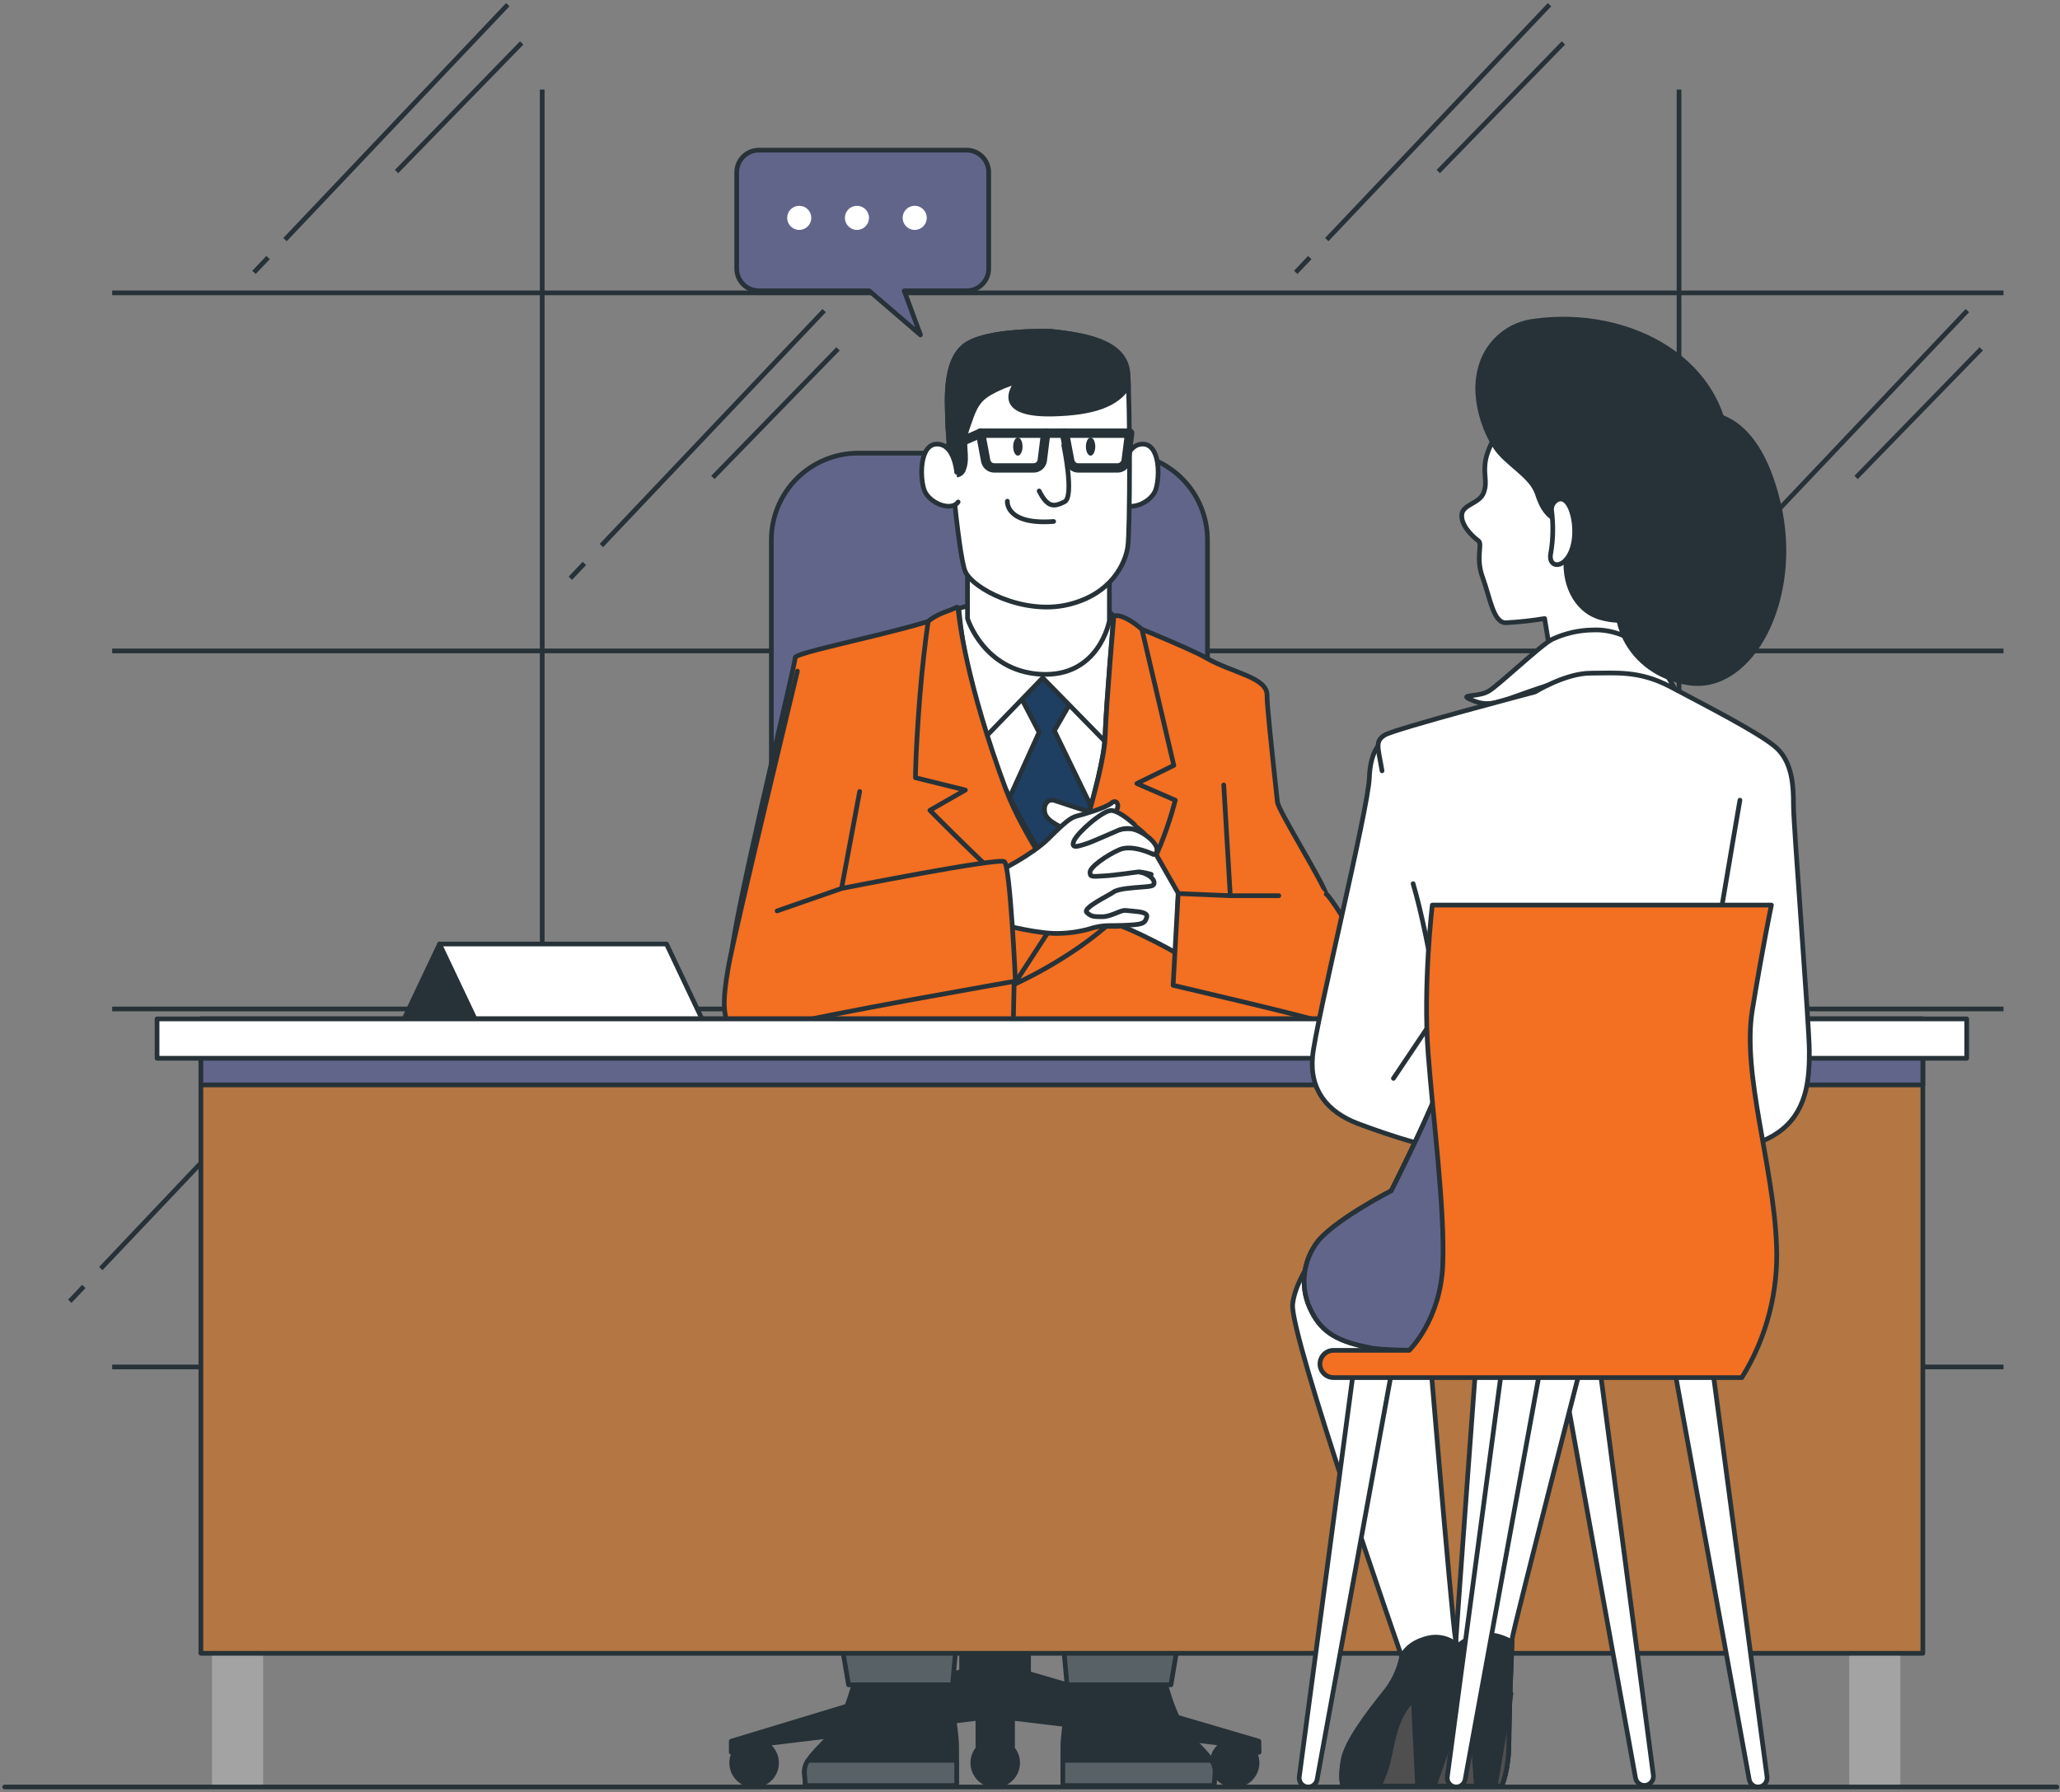 <svg xmlns="http://www.w3.org/2000/svg" width="439" height="382" viewBox="0 0 439 382" fill="none"><rect x="0" y="0" width="439" height="382" fill="#808080" stroke="none"/><path d="M23.91 291.34H426.96" stroke="#263238" stroke-miterlimit="10"></path><path d="M23.91 215.04H426.96" stroke="#263238" stroke-miterlimit="10"></path><path d="M23.91 138.73H426.96" stroke="#263238" stroke-miterlimit="10"></path><path d="M23.91 62.42H426.96" stroke="#263238" stroke-miterlimit="10"></path><path d="M115.55 19.09V291.53" stroke="#263238" stroke-miterlimit="10"></path><path d="M357.811 19.09V291.53" stroke="#263238" stroke-miterlimit="10"></path><path d="M124.54 120.08L121.55 123.24" stroke="#263238" stroke-miterlimit="10"></path><path d="M175.63 66.2L128.16 116.27" stroke="#263238" stroke-miterlimit="10"></path><path d="M178.59 74.35L151.92 101.76" stroke="#263238" stroke-miterlimit="10"></path><path d="M368.17 120.08L365.18 123.24" stroke="#263238" stroke-miterlimit="10"></path><path d="M419.26 66.2L371.79 116.27" stroke="#263238" stroke-miterlimit="10"></path><path d="M422.22 74.35L395.55 101.76" stroke="#263238" stroke-miterlimit="10"></path><path d="M17.86 274.18L14.87 277.34" stroke="#263238" stroke-miterlimit="10"></path><path d="M68.951 220.29L21.48 270.37" stroke="#263238" stroke-miterlimit="10"></path><path d="M71.91 228.44L45.24 255.85" stroke="#263238" stroke-miterlimit="10"></path><path d="M57.13 54.89L54.13 58.05" stroke="#263238" stroke-miterlimit="10"></path><path d="M108.21 1L60.74 51.07" stroke="#263238" stroke-miterlimit="10"></path><path d="M111.18 9.15L84.51 36.56" stroke="#263238" stroke-miterlimit="10"></path><path d="M279.13 54.89L276.13 58.05" stroke="#263238" stroke-miterlimit="10"></path><path d="M330.21 1L282.74 51.07" stroke="#263238" stroke-miterlimit="10"></path><path d="M333.18 9.15L306.51 36.56" stroke="#263238" stroke-miterlimit="10"></path><path d="M210.48 199.35L207.49 202.51" stroke="#263238" stroke-miterlimit="10"></path><path d="M261.571 145.47L214.101 195.54" stroke="#263238" stroke-miterlimit="10"></path><path d="M264.53 153.62L237.86 181.03" stroke="#263238" stroke-miterlimit="10"></path><path d="M182.88 96.58H238.82C243.726 96.58 248.432 98.529 251.901 101.998C255.371 105.468 257.32 110.173 257.32 115.08V276.59H164.38V115.07C164.383 110.165 166.333 105.462 169.802 101.995C173.271 98.528 177.975 96.58 182.88 96.58Z" fill="#62658A" stroke="#263238" stroke-linecap="round" stroke-linejoin="round"></path><path d="M268.28 371.1L219.19 356.66V340.59H216.42V281.26H207.7V340.59H204.93V356.23L155.84 371.1V373.45H156.5C156.121 374.143 155.925 374.92 155.93 375.71C155.927 376.54 156.14 377.356 156.548 378.079C156.956 378.801 157.546 379.405 158.258 379.831C158.97 380.256 159.781 380.489 160.611 380.506C161.441 380.524 162.261 380.324 162.99 379.928C163.719 379.533 164.333 378.954 164.771 378.249C165.209 377.544 165.455 376.737 165.486 375.908C165.518 375.078 165.333 374.255 164.949 373.519C164.566 372.783 163.997 372.16 163.3 371.71L163.4 371.61L208.4 366.2V372.68C207.824 373.379 207.459 374.228 207.347 375.127C207.234 376.027 207.38 376.939 207.767 377.759C208.154 378.578 208.766 379.271 209.531 379.756C210.296 380.241 211.184 380.498 212.09 380.498C212.996 380.498 213.883 380.241 214.649 379.756C215.414 379.271 216.026 378.578 216.413 377.759C216.799 376.939 216.945 376.027 216.833 375.127C216.721 374.228 216.356 373.379 215.78 372.68V366.2L260.68 371.6C259.872 372.076 259.223 372.778 258.812 373.62C258.4 374.463 258.246 375.407 258.367 376.336C258.488 377.266 258.88 378.139 259.493 378.847C260.107 379.556 260.915 380.068 261.817 380.321C262.72 380.574 263.677 380.555 264.569 380.269C265.461 379.982 266.249 379.44 266.836 378.709C267.422 377.977 267.781 377.09 267.867 376.157C267.953 375.224 267.763 374.286 267.32 373.46H268.32L268.28 371.1Z" fill="#263238" stroke="#263238" stroke-linecap="round" stroke-linejoin="round"></path><path d="M254.44 276.49H168.98C164.96 276.49 161.7 279.749 161.7 283.77V291.1C161.7 295.121 164.96 298.38 168.98 298.38H254.44C258.461 298.38 261.72 295.121 261.72 291.1V283.77C261.72 279.749 258.461 276.49 254.44 276.49Z" fill="white" stroke="#263238" stroke-linecap="round" stroke-linejoin="round"></path><path d="M247.281 240.99H177.811V279.62H247.281V240.99Z" fill="white" stroke="#263238" stroke-linecap="round" stroke-linejoin="round"></path><path d="M206.18 129.81L195.54 133.98C195.54 133.98 199.39 157.89 204.54 170.23C209.69 182.57 228.45 202.16 228.45 202.16C228.45 202.16 238.17 187.97 241.56 176.71C244.95 165.45 241.41 133.82 241.41 133.82C238.984 132.408 236.315 131.465 233.54 131.04C228.71 130.27 206.18 129.81 206.18 129.81Z" fill="white" stroke="#263238" stroke-linecap="round" stroke-linejoin="round"></path><path d="M216.52 146.63L221.44 156.08L213.28 174.09L226.39 193.83L234.41 175.78L224.69 155.73L229.78 146.93L222.53 139.68L216.52 146.63Z" fill="#1E3E62" stroke="#263238" stroke-linecap="round" stroke-linejoin="round"></path><path d="M207.73 128.73L204.33 129.66L201.09 135.36L209.09 158.04L222.21 144.47L236.55 159.12C236.55 159.12 238.25 136.29 238.25 133.67C238.25 131.05 235.94 130.12 234.25 129.67C232.56 129.22 207.73 128.73 207.73 128.73Z" fill="white" stroke="#263238" stroke-linecap="round" stroke-linejoin="round"></path><path d="M204.33 129.66C204.33 129.66 205.8 150.17 214.33 168.22C218.74 177.52 226.98 190.59 226.98 190.13C226.98 189.67 235.15 165.45 235.46 157.27C235.77 149.09 237.31 131.66 237.31 131.66C237.31 131.66 253.13 137.96 256.91 140.15C262.77 143.54 270.17 144.31 270.02 148.32C269.96 149.78 270.96 159.32 272.23 170.95C272.43 172.8 282.36 188.67 282.57 190.59C284.7 209.96 277.47 218.12 277.11 218.21C276.5 218.36 263.69 218.21 263.69 218.21C263.69 218.21 270.64 249.83 271.69 251.53L272.77 253.22H217.66L215.36 246.28L213.31 253.22H156.66L164.22 218.82H155.89C155.89 218.82 153.73 214.5 156.66 198.3C159.59 182.1 169.47 141.53 169.47 140.15C169.47 138.77 201.09 133.05 204.33 129.66Z" fill="#F36F21" stroke="#263238" stroke-linecap="round" stroke-linejoin="round"></path><path d="M216.11 209.81L215.36 246.28" stroke="#263238" stroke-linecap="round" stroke-linejoin="round"></path><path d="M237.34 195.99C246.45 187.51 250.46 170.54 250.46 170.54L242.28 166.99L250.15 163.13L243.35 134.13C239.5 130.81 237.24 130.9 237.35 131.63C237.35 131.63 235.81 149.06 235.5 157.24C235.19 165.42 227 189.67 227 190.13C227 190.59 217.93 177.87 214.35 168.22C206.01 145.76 204.41 132.22 204.17 129.63C204.167 129.587 204.153 129.546 204.129 129.51C204.105 129.474 204.072 129.446 204.033 129.428C203.994 129.409 203.951 129.402 203.908 129.406C203.866 129.409 203.825 129.425 203.79 129.45C202.64 130.13 199.79 130.69 197.79 132.45C197.23 136.45 196.51 142.25 196.01 148.63C195.09 160.51 195.09 165.75 195.09 165.75L205.73 168.38L198.17 172.7C198.17 172.7 206.5 181.18 213.44 187.51C220.38 193.84 225 196.14 225 196.14L216.11 209.81C216.11 209.81 228.24 204.48 237.34 195.99Z" fill="#F36F21" stroke="#263238" stroke-linecap="round" stroke-linejoin="round"></path><path d="M206.18 118.55V131.82C206.18 131.82 209.58 142.92 221.61 143.69C234.26 144.51 236.42 132.28 236.42 132.28V120.55C236.42 120.55 213 126.26 206.18 118.55Z" fill="white" stroke="#263238" stroke-linecap="round" stroke-linejoin="round"></path><path d="M239.35 100.65C239.35 100.65 239.81 94.65 243.51 94.65C247.21 94.65 247.22 101.59 246.29 104.37C245.36 107.15 240.58 109.15 239.04 106.99" fill="white"></path><path d="M239.35 100.65C239.35 100.65 239.81 94.65 243.51 94.65C247.21 94.65 247.22 101.59 246.29 104.37C245.36 107.15 240.58 109.15 239.04 106.99" stroke="#263238" stroke-linecap="round" stroke-linejoin="round"></path><path d="M224 70.62C224 70.62 210.37 70.12 205.66 73.62C200.95 77.12 201.94 86.51 201.94 89.48C201.94 92.45 204.17 117.98 205.66 121.7C207.15 125.42 218 131.08 227.46 128.9C236.92 126.72 239.85 119.98 240.34 116.51C240.83 113.04 240.84 86.51 240.34 79.59C239.84 72.67 230.68 71.36 224 70.62Z" fill="white" stroke="#263238" stroke-linecap="round" stroke-linejoin="round"></path><path d="M240.48 82.3C240.48 81.2 240.4 80.3 240.34 79.54C239.85 72.6 230.68 71.36 223.99 70.62C223.99 70.62 210.36 70.12 205.65 73.62C200.94 77.12 201.93 86.51 201.93 89.48C201.93 90.67 202.29 95.48 202.82 101.04C203.059 101.174 203.326 101.251 203.599 101.265C203.873 101.278 204.146 101.227 204.396 101.117C204.647 101.006 204.868 100.838 205.042 100.627C205.217 100.416 205.339 100.167 205.4 99.9C206.4 97.17 204.91 94.7 206.15 91.23C207.39 87.76 207.88 85.53 210.86 83.79C212.728 82.719 214.724 81.89 216.8 81.32C216.8 81.32 210.61 88.5 224.24 88.25C233.09 88.05 238.08 86.21 240.48 82.3Z" fill="#263238" stroke="#263238" stroke-linecap="round" stroke-linejoin="round"></path><path d="M226.7 94.95C226.7 94.95 229.01 105.9 226.85 106.95C224.69 108 223.31 108.34 221.45 104.64" stroke="#263238" stroke-linecap="round" stroke-linejoin="round"></path><path d="M214.67 106.82C214.67 106.82 214.2 111.92 224.54 111.14" stroke="#263238" stroke-linecap="round" stroke-linejoin="round"></path><path d="M217.91 95.18C217.91 96.24 217.46 97.11 216.91 97.11C216.36 97.11 215.91 96.24 215.91 95.18C215.91 94.12 216.36 93.25 216.91 93.25C217.46 93.25 217.91 94.11 217.91 95.18Z" fill="#263238"></path><path d="M233.41 95.18C233.41 96.24 232.96 97.11 232.41 97.11C231.86 97.11 231.41 96.24 231.41 95.18C231.41 94.12 231.86 93.25 232.41 93.25C232.96 93.25 233.41 94.11 233.41 95.18Z" fill="#263238"></path><path d="M220.27 99.73H211.89C211.456 99.728 211.036 99.576 210.702 99.299C210.368 99.021 210.141 98.636 210.06 98.21L208.96 92.32H222.84L222.12 98.1C222.062 98.55 221.842 98.963 221.502 99.263C221.161 99.563 220.724 99.729 220.27 99.73Z" stroke="#263238" stroke-width="2" stroke-linecap="round" stroke-linejoin="round"></path><path d="M238.17 99.73H229.79C229.355 99.73 228.934 99.578 228.6 99.301C228.266 99.023 228.039 98.637 227.96 98.21L226.85 92.32H240.74L240 98.1C239.942 98.546 239.725 98.957 239.389 99.257C239.053 99.556 238.62 99.724 238.17 99.73Z" stroke="#263238" stroke-width="2" stroke-linecap="round" stroke-linejoin="round"></path><path d="M222.84 92.32H226.85" stroke="#263238" stroke-width="2" stroke-linecap="round" stroke-linejoin="round"></path><path d="M208.96 92.32L202.33 95.25" stroke="#263238" stroke-width="2" stroke-linecap="round" stroke-linejoin="round"></path><path d="M203.87 100.65C203.87 100.65 203.41 94.65 199.7 94.65C195.99 94.65 196 101.59 196.93 104.37C197.86 107.15 202.63 109.15 204.18 106.99" fill="white"></path><path d="M203.87 100.65C203.87 100.65 203.41 94.65 199.7 94.65C195.99 94.65 196 101.59 196.93 104.37C197.86 107.15 202.63 109.15 204.18 106.99" stroke="#263238" stroke-linecap="round" stroke-linejoin="round"></path><path d="M243.821 177.63C241.734 175.661 239.191 174.242 236.421 173.5C235.524 173.191 234.564 173.115 233.631 173.28C232.391 173.28 226.24 171.06 224.7 170.6C223.16 170.14 222.23 171.68 222.7 173.38C223.17 175.08 226.46 176.52 227.7 176.83C228.94 177.14 228.411 177.17 228.411 177.17C228.411 177.17 230.411 182.11 229.491 183.96C228.571 185.81 225.32 189.96 226.4 192.91C227.48 195.86 229.181 197.38 232.571 197.38C235.961 197.38 237.97 197.53 238.74 197.38C239.51 197.23 253.24 204.01 251.74 204.17C250.24 204.33 251.12 190.44 251.12 190.44L243.821 177.63Z" fill="white" stroke="#263238" stroke-linecap="round" stroke-linejoin="round"></path><path d="M212.66 185.81C212.66 185.81 219.91 182.26 223.46 178.71C227.01 175.16 228.24 174.24 229.46 173.93C230.68 173.62 235.63 172.23 236.86 171.15C238.09 170.07 239.02 172.08 237.17 173.62C235.818 174.719 234.372 175.7 232.85 176.55C232.08 177.02 231.31 179.18 231.31 179.18C231.31 179.18 238.87 175.94 241.49 176.71C244.11 177.48 246.71 179.82 246.55 181.2C246.39 182.58 245.91 181.92 244.21 181.76C242.51 181.6 240.1 180.87 238.21 181.64C236.32 182.41 234.21 184.27 234.21 185.04C234.21 185.81 236.37 186.27 238.07 186.12C239.77 185.97 241 185.5 242.69 185.81C244.38 186.12 245.78 187.04 245.93 187.97C246.08 188.9 245.32 188.89 243.46 189.05C241.6 189.21 238.37 189.36 237.29 190.13C236.21 190.9 230.66 193.52 231.59 194.45C232.52 195.38 233.07 195.38 234.92 195.38C236.77 195.38 238.75 193.96 239.83 194.04C241.28 194.15 242.06 194.26 242.06 194.26C242.06 194.26 244.63 194.37 244.4 195.38C244.04 197 243.18 197.05 239.45 197.22C236.53 197.36 235.75 197.07 233.13 197.69C230.883 198.413 228.549 198.827 226.19 198.92C221.71 199.23 213.69 197.07 213.69 197.07L212.66 185.81Z" fill="white" stroke="#263238" stroke-linecap="round" stroke-linejoin="round"></path><path d="M241.77 175.74C241.77 175.74 238.65 172.83 236.86 172.74C235.07 172.65 229.61 177.43 228.86 179.22C228.11 181.01 229.86 180.33 231.31 179.89C232.76 179.45 236.67 177.65 238.01 177.1C239.105 176.56 240.357 176.429 241.54 176.73" fill="white"></path><path d="M241.77 175.74C241.77 175.74 238.65 172.83 236.86 172.74C235.07 172.65 229.61 177.43 228.86 179.22C228.11 181.01 229.86 180.33 231.31 179.89C232.76 179.45 236.67 177.65 238.01 177.1C239.105 176.56 240.357 176.429 241.54 176.73" stroke="#263238" stroke-linecap="round" stroke-linejoin="round"></path><path d="M245.79 182.1C245.79 182.1 241.33 179.87 238.54 181.1C235.75 182.33 232.29 184.79 232.29 185.9C232.29 187.01 232.85 186.8 235.29 186.68C237.73 186.56 242.14 185.85 242.73 185.82C243.614 185.921 244.487 186.099 245.34 186.35" fill="white"></path><path d="M245.79 182.1C245.79 182.1 241.33 179.87 238.54 181.1C235.75 182.33 232.29 184.79 232.29 185.9C232.29 187.01 232.85 186.8 235.29 186.68C237.73 186.56 242.14 185.85 242.73 185.82C243.614 185.921 244.487 186.099 245.34 186.35" stroke="#263238" stroke-linecap="round" stroke-linejoin="round"></path><path d="M183.2 168.69L179.34 189.36C179.34 189.36 212.82 182.72 214.05 183.65C215.28 184.58 216.4 209.11 216.4 209.11C216.4 209.11 173.17 216.66 168.08 218.36C162.99 220.06 157.74 220.36 155.89 218.82C154.04 217.28 153.89 213.42 155.27 205.82C156.65 198.22 169.93 143.04 169.93 143.04" fill="#F36F21"></path><path d="M183.2 168.69L179.34 189.36C179.34 189.36 212.82 182.72 214.05 183.65C215.28 184.58 216.4 209.11 216.4 209.11C216.4 209.11 173.17 216.66 168.08 218.36C162.99 220.06 157.74 220.36 155.89 218.82C154.04 217.28 153.89 213.42 155.27 205.82C156.65 198.22 169.93 143.04 169.93 143.04" stroke="#263238" stroke-linecap="round" stroke-linejoin="round"></path><path d="M260.79 167.3L262.18 190.9L251.07 190.44L250 210C250 210 280.62 217.13 282.32 218C284.02 218.87 283.71 217.08 285.71 214.14C287.71 211.2 289.42 204.89 289.26 202.14C289.1 199.39 282.78 190.14 282.63 190.57" fill="#F36F21"></path><path d="M260.79 167.3L262.18 190.9L251.07 190.44L250 210C250 210 280.62 217.13 282.32 218C284.02 218.87 283.71 217.08 285.71 214.14C287.71 211.2 289.42 204.89 289.26 202.14C289.1 199.39 282.78 190.14 282.63 190.57" stroke="#263238" stroke-linecap="round" stroke-linejoin="round"></path><path d="M262.18 190.9H272.52" stroke="#263238" stroke-linecap="round" stroke-linejoin="round"></path><path d="M179.34 189.36L165.61 194.14" stroke="#263238" stroke-linecap="round" stroke-linejoin="round"></path><path d="M182.62 356.61C182.62 356.61 180.38 366.24 177.25 369.61C174.12 372.98 171.25 375.21 171.43 377.89L171.65 380.58H203.87V372.5C203.87 367.8 201.87 359.5 201.87 356.17C201.87 352.84 181.73 356.39 181.73 356.39" fill="#263238"></path><path d="M182.62 356.61C182.62 356.61 180.38 366.24 177.25 369.61C174.12 372.98 171.25 375.21 171.43 377.89L171.65 380.58H203.87V372.5C203.87 367.8 201.87 359.5 201.87 356.17C201.87 352.84 181.73 356.39 181.73 356.39" stroke="#263238" stroke-linecap="round" stroke-linejoin="round"></path><path d="M172.2 375.19C171.653 375.973 171.382 376.916 171.43 377.87L171.65 380.56H203.87V375.19H172.2Z" fill="#586166" stroke="#263238" stroke-linecap="round" stroke-linejoin="round"></path><path d="M210.59 271.14C210.59 271.14 213.72 251.23 208.35 242.06C202.98 232.89 184.18 232.66 173.67 238.92C163.16 245.18 159.07 255.45 162.87 268.65C166.67 281.85 175.46 282.11 175.46 282.11C175.46 282.11 173.22 300.23 173.22 307.39C173.22 314.55 180.83 359.08 180.83 359.08H203C203 359.08 210.14 280.54 210.59 271.14Z" fill="#586166" stroke="#263238" stroke-linecap="round" stroke-linejoin="round"></path><path d="M175.46 282.11L177.69 263.76" stroke="#263238" stroke-linecap="round" stroke-linejoin="round"></path><path d="M247.75 356.61C247.75 356.61 249.99 366.24 253.12 369.61C256.25 372.98 259.12 375.21 258.94 377.89L258.72 380.58H226.5V372.5C226.5 367.8 228.5 359.5 228.5 356.17C228.5 352.84 248.64 356.39 248.64 356.39" fill="#263238"></path><path d="M247.75 356.61C247.75 356.61 249.99 366.24 253.12 369.61C256.25 372.98 259.12 375.21 258.94 377.89L258.72 380.58H226.5V372.5C226.5 367.8 228.5 359.5 228.5 356.17C228.5 352.84 248.64 356.39 248.64 356.39" stroke="#263238" stroke-linecap="round" stroke-linejoin="round"></path><path d="M258.16 375.19C258.71 375.972 258.984 376.915 258.94 377.87L258.72 380.56H226.5V375.19H258.16Z" fill="#586166" stroke="#263238" stroke-linecap="round" stroke-linejoin="round"></path><path d="M219.78 271.14C219.78 271.14 216.65 251.23 222.02 242.06C227.39 232.89 246.19 232.66 256.7 238.92C267.21 245.18 271.39 255.45 267.58 268.65C263.77 281.85 254.91 282.11 254.91 282.11C254.91 282.11 257.15 300.23 257.15 307.39C257.15 314.55 249.54 359.08 249.54 359.08H227.39C227.39 359.08 220.23 280.54 219.78 271.14Z" fill="#586166" stroke="#263238" stroke-linecap="round" stroke-linejoin="round"></path><path d="M254.91 282.11L252.67 263.76" stroke="#263238" stroke-linecap="round" stroke-linejoin="round"></path><path d="M161.72 32H205.98C207.232 32 208.432 32.497 209.318 33.383C210.203 34.268 210.7 35.468 210.7 36.72V57.26C210.7 58.512 210.203 59.712 209.318 60.597C208.432 61.483 207.232 61.98 205.98 61.98H192.69L196.16 71.38L185.23 61.98H161.72C161.1 61.98 160.486 61.858 159.914 61.621C159.341 61.383 158.821 61.036 158.382 60.597C157.944 60.159 157.596 59.639 157.359 59.066C157.122 58.494 157 57.88 157 57.26V36.72C157 36.1 157.122 35.486 157.359 34.914C157.596 34.341 157.944 33.821 158.382 33.383C158.821 32.944 159.341 32.596 159.914 32.359C160.486 32.122 161.1 32 161.72 32Z" fill="#62658A" stroke="#263238" stroke-linecap="round" stroke-linejoin="round"></path><path d="M194.93 49C196.35 49 197.5 47.849 197.5 46.43C197.5 45.011 196.35 43.86 194.93 43.86C193.511 43.86 192.36 45.011 192.36 46.43C192.36 47.849 193.511 49 194.93 49Z" fill="white"></path><path d="M182.621 49C184.04 49 185.191 47.849 185.191 46.43C185.191 45.011 184.04 43.86 182.621 43.86C181.201 43.86 180.051 45.011 180.051 46.43C180.051 47.849 181.201 49 182.621 49Z" fill="white"></path><path d="M170.32 49C171.739 49 172.89 47.849 172.89 46.43C172.89 45.011 171.739 43.86 170.32 43.86C168.901 43.86 167.75 45.011 167.75 46.43C167.75 47.849 168.901 49 170.32 49Z" fill="white"></path><path d="M93.669 201.2L85.899 217.61H107.929L115.699 202L93.669 201.2Z" fill="#263238" stroke="#263238" stroke-linecap="round" stroke-linejoin="round"></path><path d="M142.04 201.2H93.67L101.45 217.61H149.81L142.04 201.2Z" fill="white" stroke="#263238" stroke-linecap="round" stroke-linejoin="round"></path><path d="M56.08 240.21H45.18V380.5H56.08V240.21Z" fill="#A3A3A3"></path><path d="M404.98 240.57H394.08V380.86H404.98V240.57Z" fill="#A3A3A3"></path><path d="M409.77 217.16H42.81V352.37H409.77V217.16Z" fill="#B47642" stroke="#263238" stroke-linecap="round" stroke-linejoin="round"></path><path d="M409.77 217.16H42.81V231.23H409.77V217.16Z" fill="#62658A" stroke="#263238" stroke-linecap="round" stroke-linejoin="round"></path><path d="M419.12 217.16H33.47V225.55H419.12V217.16Z" fill="white" stroke="#263238" stroke-linecap="round" stroke-linejoin="round"></path><path d="M321.79 87.08C321.79 87.08 317.31 94.47 316.64 97.82C315.97 101.17 317.09 102.52 316.19 104.98C315.29 107.44 311.5 107.45 311.5 109.91C311.5 112.37 314.18 114.61 315.08 115.28C315.98 115.95 314.4 118.86 315.97 123.11C317.54 127.36 318.21 132.73 320.89 132.73C323.665 132.584 326.429 132.283 329.17 131.83L330.51 140L349 138.32C349 138.32 348.78 130.32 353.7 126.91C358.62 123.5 368.36 104.31 362.54 91.78C356.72 79.25 332.3 76.79 321.79 87.08Z" fill="white" stroke="#263238" stroke-linecap="round" stroke-linejoin="round"></path><path d="M315.66 77.8C315.054 79.766 314.81 81.826 314.94 83.88C315.217 87.828 316.446 91.65 318.52 95.02C320.8 98.79 326.26 101.19 327.61 105.21C328.05 106.55 329.17 110.13 332.3 111.03C335.43 111.93 334.77 111.92 333.87 117.96C332.97 124 335.66 130.04 341.03 131.61C343.56 132.344 346.231 132.443 348.808 131.897C351.384 131.351 353.786 130.177 355.8 128.48C360.05 125.12 368.1 111.25 368.33 98.72C368.72 76.55 346.87 65.72 327.16 68.42C324.534 68.68 322.042 69.709 319.997 71.377C317.952 73.046 316.443 75.279 315.66 77.8Z" fill="#263238" stroke="#263238" stroke-linecap="round" stroke-linejoin="round"></path><path d="M339.36 134.27C336.378 134.319 333.439 135.001 330.74 136.27C328.24 137.59 319.55 145.89 317.31 147.27C315.07 148.65 310.82 147.94 313.31 149.06C315.8 150.18 317.56 150.4 321.81 148.84C326.06 147.28 335.01 144.14 337.69 144.14C340.37 144.14 350.22 145.48 351.12 145.71C352.02 145.94 357.83 148.61 357.83 148.61C357.83 148.61 354.92 142.35 351.57 139.22C348.22 136.09 344.06 134.04 339.36 134.27Z" fill="white" stroke="#263238" stroke-linecap="round" stroke-linejoin="round"></path><path d="M332.09 106.43C331.616 106.619 331.218 106.96 330.959 107.4C330.7 107.84 330.595 108.354 330.66 108.86C331.04 111.812 330.99 114.803 330.51 117.74C329.62 121.54 334.37 121.54 335.41 115.31C336.09 111.19 334.53 105.56 332.09 106.43Z" fill="white" stroke="#263238" stroke-linecap="round" stroke-linejoin="round"></path><path d="M294.709 158.01C294.709 158.01 292.029 159.35 291.809 165.84C291.589 172.33 280.389 217.98 279.719 225.14C279.049 232.3 282.859 236.99 289.339 239.46C295.819 241.93 308.139 245.94 310.339 244.83C312.539 243.72 316.829 220.66 318.389 210.59C319.949 200.52 301.159 165.59 300.269 164.28C299.379 162.97 296.279 158.24 294.709 158.01Z" fill="white" stroke="#263238" stroke-linecap="round" stroke-linejoin="round"></path><path d="M309.26 211.49L296.95 229.84" stroke="#263238" stroke-linecap="round" stroke-linejoin="round"></path><path d="M333 292.95L348.54 378.95C348.59 379.219 348.696 379.474 348.852 379.699C349.008 379.924 349.209 380.113 349.444 380.254C349.679 380.395 349.94 380.485 350.212 380.517C350.484 380.549 350.759 380.522 351.02 380.44C351.449 380.299 351.815 380.014 352.056 379.632C352.297 379.251 352.397 378.797 352.34 378.35L340.87 291.09L333 292.95Z" fill="white" stroke="#263238" stroke-linecap="round" stroke-linejoin="round"></path><path d="M315.75 274.16C315.75 274.16 309.93 352.69 309.93 354.93C309.93 357.17 303.93 380.66 303.93 380.66H320C320 380.66 321.56 377.53 321.56 371.04C321.56 364.55 322.24 350.68 322.24 349.34C322.24 348 340.14 278.63 340.14 278.63C340.14 278.63 339.24 271.69 330.51 267.63C321.78 263.57 317.09 272.37 315.75 274.16Z" fill="white" stroke="#263238" stroke-linecap="round" stroke-linejoin="round"></path><path d="M321.559 371.04C321.559 365.11 322.119 353.04 322.219 349.96C314.769 345.78 310.149 351.35 310.149 351.35C310.019 353.35 309.939 354.65 309.939 354.91C309.939 357.15 303.939 380.64 303.939 380.64H319.999C319.999 380.64 321.559 377.53 321.559 371.04Z" fill="#263238" stroke="#263238" stroke-linecap="round" stroke-linejoin="round"></path><path d="M320 380.66C320 380.66 321.56 377.53 321.56 371.04C321.56 368.63 321.66 365.19 321.77 361.76C320.22 359.95 316.87 357.18 313.29 361.42C311.72 363.27 307.59 374.95 305.62 380.66H320Z" fill="#4F4F4F" stroke="#263238" stroke-linecap="round" stroke-linejoin="round"></path><path d="M313.29 361.42L314.63 380.66H318.63L322 360.97C322 360.97 317.54 355.6 313.29 361.42Z" fill="#263238" stroke="#263238" stroke-linecap="round" stroke-linejoin="round"></path><path d="M283.08 263.9C283.08 263.9 276.14 271.51 275.47 278C274.8 284.49 298.74 353.18 298.74 353.18C298.148 356.067 296.842 358.759 294.94 361.01C291.58 365.26 286.88 371.3 286.21 375.33C285.54 379.36 286.21 380.7 286.21 380.7H302.1C302.1 380.7 307.69 366.38 309.93 362.8C312.17 359.22 310.82 352.28 310.15 349.15C309.48 346.02 303.44 273.75 303.44 273.75C303.44 273.75 298.74 258.49 283.08 263.9Z" fill="white" stroke="#263238" stroke-linecap="round" stroke-linejoin="round"></path><path d="M309.93 362.76C311.87 359.65 311.12 354.02 310.44 350.54C309.604 349.844 308.618 349.353 307.559 349.104C306.5 348.856 305.398 348.858 304.34 349.11C299.64 350.23 298.74 353.11 298.74 353.11C298.148 355.997 296.842 358.689 294.94 360.94C291.58 365.19 286.88 371.23 286.21 375.26C285.54 379.29 286.21 380.63 286.21 380.63H302.1C302.1 380.63 307.69 366.34 309.93 362.76Z" fill="#263238" stroke="#263238" stroke-linecap="round" stroke-linejoin="round"></path><path d="M293.93 380.66H302.1C302.1 380.66 307.1 367.92 309.52 363.47C308.32 362.37 304.69 359.56 301.2 362.31C296.95 365.67 296.5 373.95 295.39 377.08C294.86 378.55 294.33 379.77 293.93 380.66Z" fill="#4F4F4F" stroke="#263238" stroke-linecap="round" stroke-linejoin="round"></path><path d="M301.2 362.31L302.1 380.66H305L309.92 362.76C309.92 362.76 305.45 358.29 301.2 362.31Z" fill="#263238" stroke="#263238" stroke-linecap="round" stroke-linejoin="round"></path><path d="M301.14 188.34C304.86 200.9 308.2 224.45 308.2 226.65C308.2 230.65 296.5 253.78 296.5 253.78C296.5 253.78 283.5 260.49 280.39 265.19C278.946 267.267 278.1 269.701 277.943 272.226C277.786 274.75 278.324 277.27 279.5 279.51C281.74 283.98 285.09 286 292.5 287.34C299.91 288.68 368.57 287.34 368.57 287.34C368.57 287.34 375.73 278.61 372.37 264.74C370.81 258.28 369.11 252.67 367.23 244.83C367.23 244.83 374.61 245.05 379.98 240.57C385.35 236.09 385.58 229.16 385.58 224.02C385.58 218.88 382.2 175.9 382.2 171.66C382.2 167.42 382 162.04 378 158.9C374 155.76 364.52 150.9 356 146.38C349.3 142.85 344.37 143.47 339 143.47C333.63 143.47 327.14 147.47 327.14 147.47C327.14 147.47 297.38 155.3 295.14 156.64C292.9 157.98 293.7 159.34 294.52 164.28" fill="white"></path><path d="M301.14 188.34C304.86 200.9 308.2 224.45 308.2 226.65C308.2 230.65 296.5 253.78 296.5 253.78C296.5 253.78 283.5 260.49 280.39 265.19C278.946 267.267 278.1 269.701 277.943 272.226C277.786 274.75 278.324 277.27 279.5 279.51C281.74 283.98 285.09 286 292.5 287.34C299.91 288.68 368.57 287.34 368.57 287.34C368.57 287.34 375.73 278.61 372.37 264.74C370.81 258.28 369.11 252.67 367.23 244.83C367.23 244.83 374.61 245.05 379.98 240.57C385.35 236.09 385.58 229.16 385.58 224.02C385.58 218.88 382.2 175.9 382.2 171.66C382.2 167.42 382 162.04 378 158.9C374 155.76 364.52 150.9 356 146.38C349.3 142.85 344.37 143.47 339 143.47C333.63 143.47 327.14 147.47 327.14 147.47C327.14 147.47 297.38 155.3 295.14 156.64C292.9 157.98 293.7 159.34 294.52 164.28" stroke="#263238" stroke-linecap="round" stroke-linejoin="round"></path><path d="M370.79 170.54C370.79 170.54 361.63 223.76 361.63 226.67C361.63 229.58 367.21 244.83 367.21 244.83" stroke="#263238" stroke-linecap="round" stroke-linejoin="round"></path><path d="M307.72 228.9C305.52 235.97 296.5 253.78 296.5 253.78C296.5 253.78 283.5 260.49 280.39 265.19C278.946 267.267 278.1 269.701 277.943 272.226C277.786 274.75 278.324 277.27 279.5 279.51C281.74 283.98 285.09 286 292.5 287.34C299.91 288.68 368.57 287.34 368.57 287.34C368.57 287.34 375.73 278.61 372.37 264.74C370.81 258.28 369.11 252.67 367.23 244.83L361.63 228.9H307.72Z" fill="#62658A" stroke="#263238" stroke-miterlimit="10"></path><path d="M288.45 292.04L276.88 378.69C276.844 378.961 276.867 379.237 276.947 379.499C277.026 379.761 277.161 380.003 277.342 380.209C277.523 380.414 277.746 380.579 277.995 380.691C278.245 380.803 278.516 380.861 278.79 380.86C279.239 380.862 279.675 380.706 280.021 380.419C280.366 380.132 280.6 379.732 280.68 379.29L296.5 292.71L288.45 292.04Z" fill="white" stroke="#263238" stroke-linecap="round" stroke-linejoin="round"></path><path d="M365 292.04L376.57 378.69C376.606 378.961 376.583 379.237 376.503 379.499C376.423 379.761 376.288 380.003 376.108 380.209C375.927 380.414 375.704 380.579 375.454 380.691C375.205 380.803 374.934 380.861 374.66 380.86C374.211 380.862 373.775 380.706 373.429 380.419C373.083 380.132 372.85 379.732 372.77 379.29L357 292.71L365 292.04Z" fill="white" stroke="#263238" stroke-linecap="round" stroke-linejoin="round"></path><path d="M319.999 292.04L308.429 378.69C308.394 378.961 308.417 379.237 308.496 379.499C308.576 379.761 308.711 380.003 308.892 380.209C309.073 380.414 309.296 380.579 309.545 380.691C309.795 380.803 310.066 380.861 310.339 380.86C310.788 380.861 311.223 380.704 311.568 380.417C311.914 380.13 312.148 379.731 312.229 379.29L328.049 292.71L319.999 292.04Z" fill="white" stroke="#263238" stroke-linecap="round" stroke-linejoin="round"></path><path d="M377.5 192.9H305.23C305.23 192.9 303.23 209.9 304.34 224.45C305.45 239 307.92 257.56 307.47 269.45C307.02 281.34 300.31 287.8 300.31 287.8H284.2C283.818 287.799 283.44 287.873 283.087 288.018C282.734 288.163 282.413 288.376 282.143 288.646C281.873 288.915 281.658 289.235 281.512 289.588C281.365 289.94 281.29 290.318 281.29 290.7C281.29 291.082 281.365 291.461 281.512 291.814C281.658 292.167 281.872 292.487 282.142 292.758C282.413 293.028 282.733 293.242 283.086 293.389C283.439 293.535 283.818 293.61 284.2 293.61H371.2C376.474 285.103 379.046 275.198 378.58 265.2C377.91 248.2 371.2 228.95 373.43 215.3C375.66 201.65 377.5 192.9 377.5 192.9Z" fill="#F36F21" stroke="#263238" stroke-linecap="round" stroke-linejoin="round"></path><path d="M358.369 88.99C358.369 88.99 353.899 90.78 353.669 94.99C353.439 99.2 352.109 113.78 346.739 122.06C341.369 130.34 346.739 143.54 359.939 145.55C373.139 147.56 383.879 127.65 378.939 107.07C373.999 86.49 362.849 87.2 358.369 88.99Z" fill="#263238" stroke="#263238" stroke-linecap="round" stroke-linejoin="round"></path><path d="M1 380.86H438.33" stroke="#263238" stroke-linecap="round" stroke-linejoin="round"></path></svg>